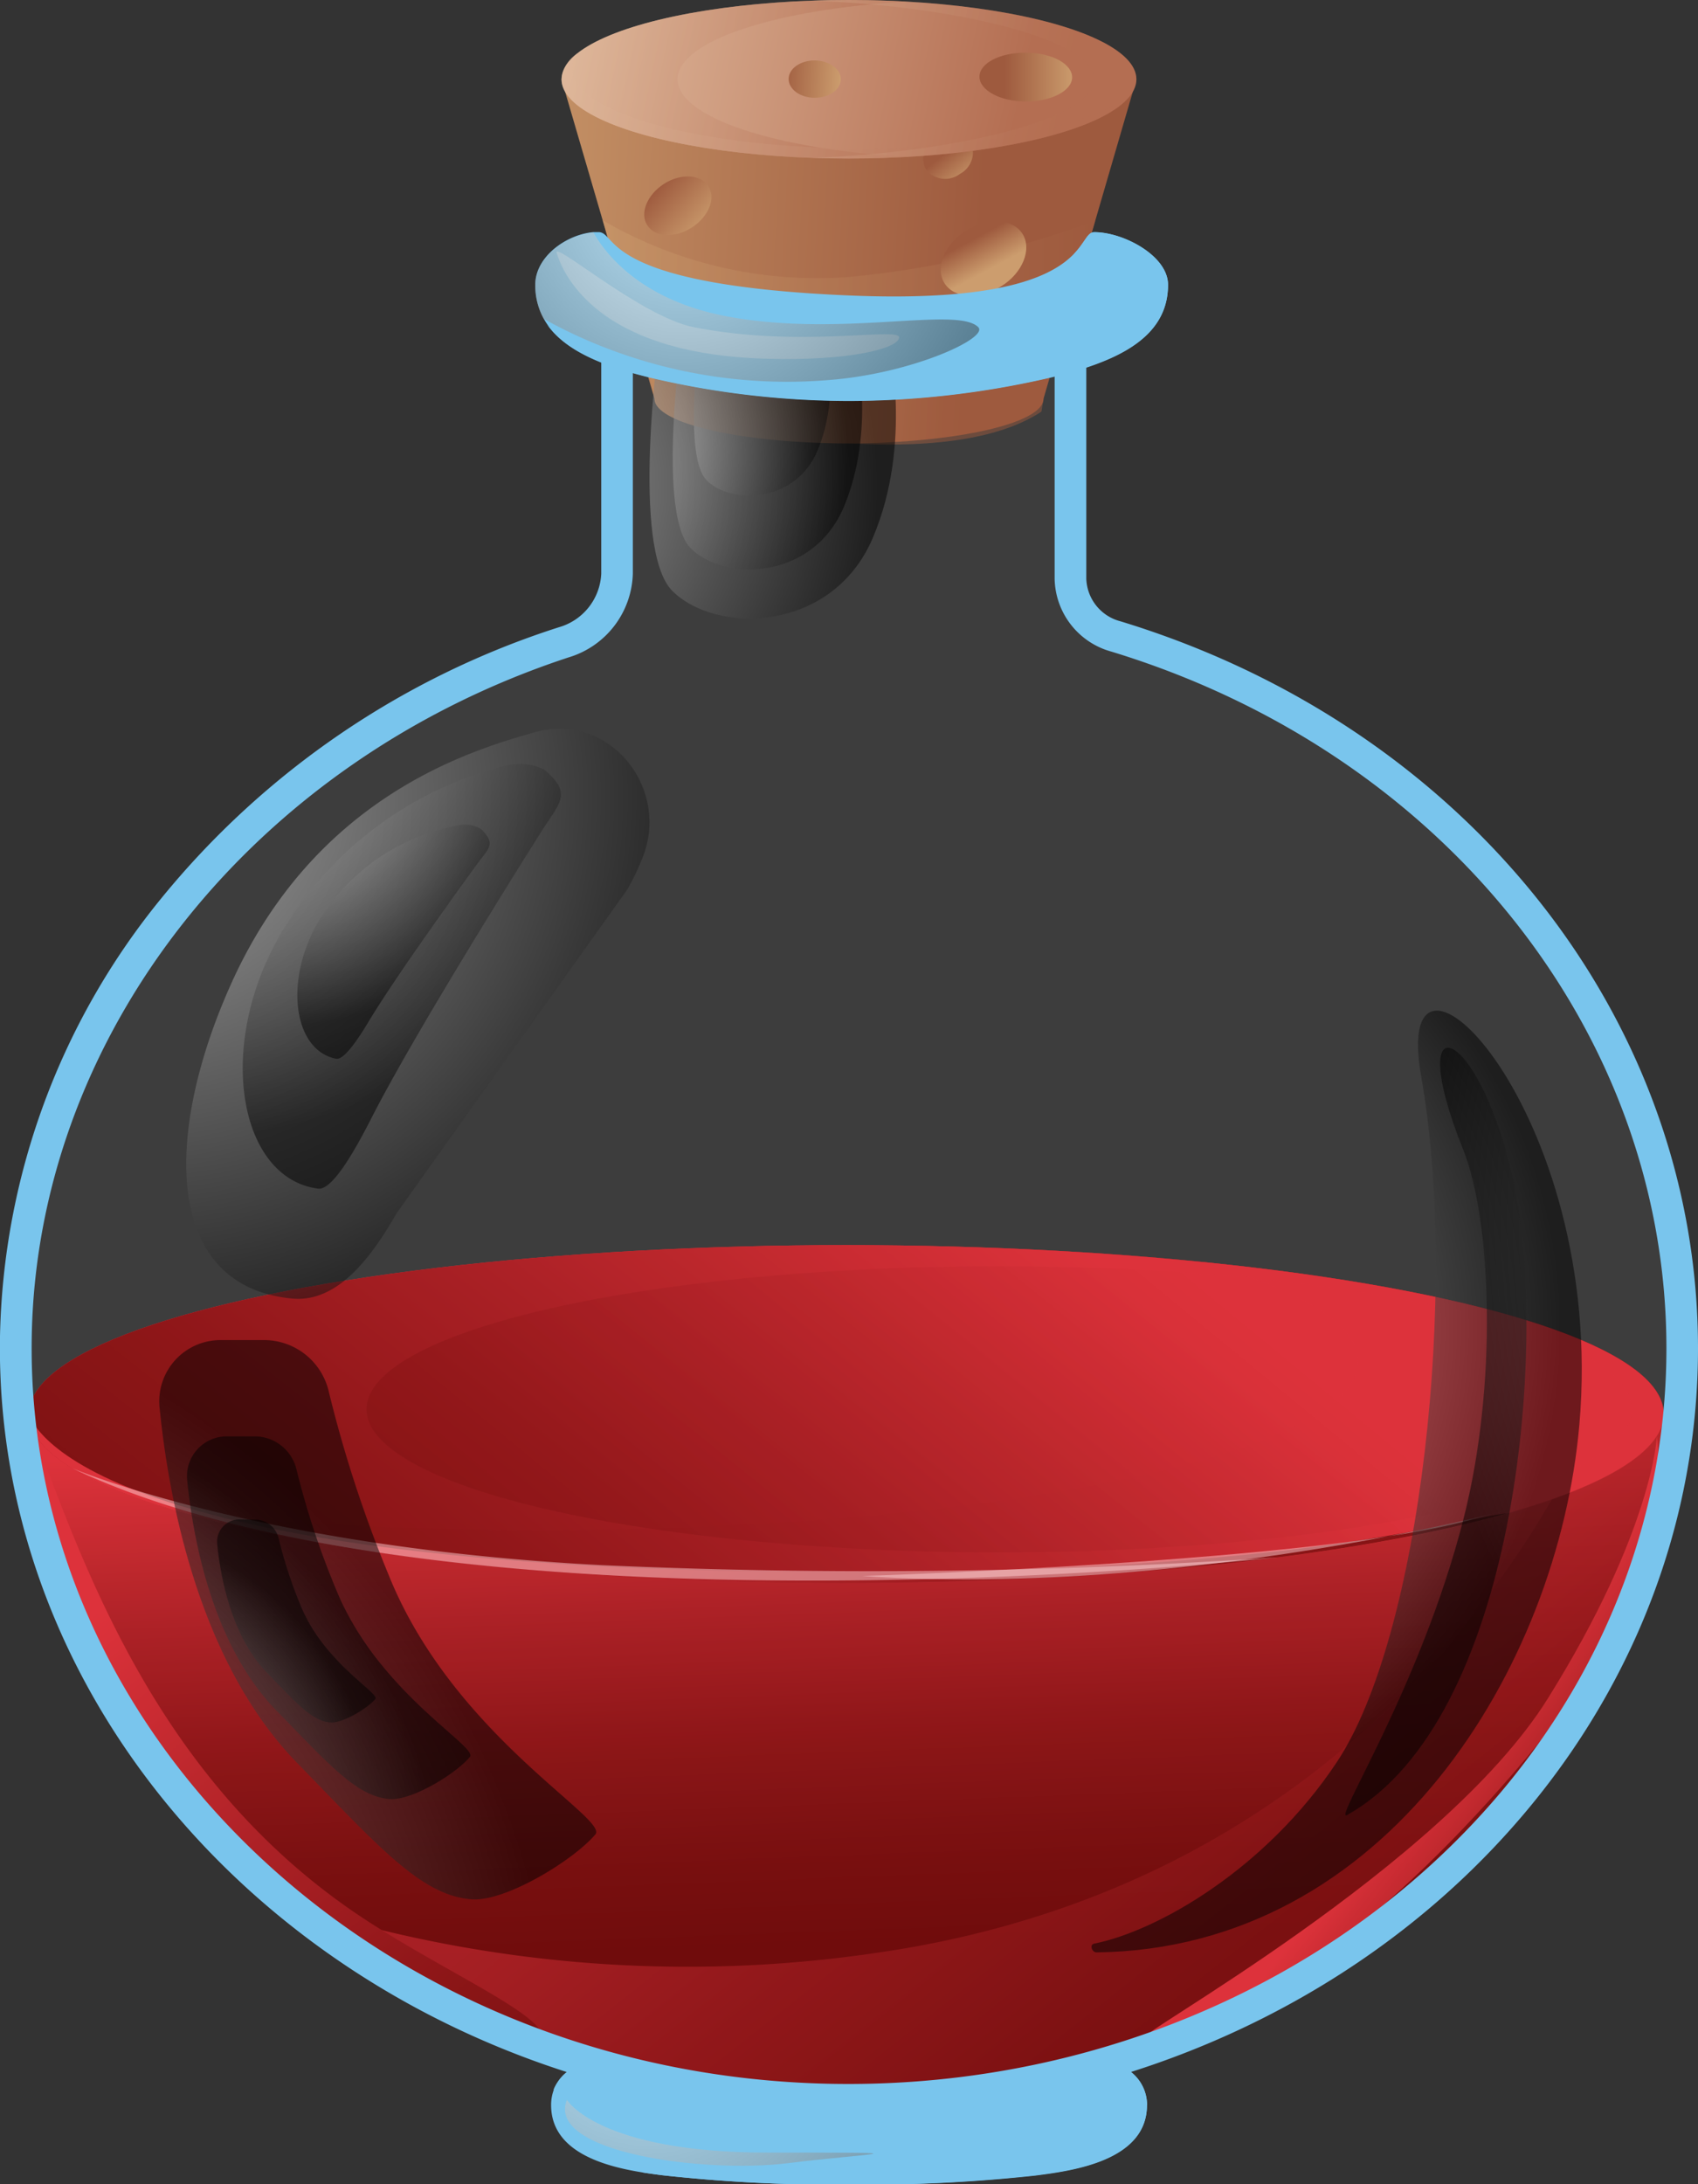 <svg xmlns="http://www.w3.org/2000/svg" xmlns:xlink="http://www.w3.org/1999/xlink" viewBox="0 0 217.74 279.96"><rect x="0" y="0" width="217.74" height="279.96" fill="#333333" stroke="none"/><defs><style>.cls-1{isolation:isolate;}.cls-2,.cls-3{fill:#79c5ed;}.cls-19,.cls-22,.cls-3,.cls-39,.cls-5,.cls-8{mix-blend-mode:multiply;}.cls-10,.cls-11,.cls-13,.cls-14,.cls-18,.cls-23,.cls-24,.cls-25,.cls-26,.cls-27,.cls-28,.cls-29,.cls-30,.cls-31,.cls-32,.cls-34,.cls-38,.cls-4,.cls-40,.cls-41{mix-blend-mode:screen;}.cls-10,.cls-12,.cls-13,.cls-19,.cls-22,.cls-23,.cls-24,.cls-25,.cls-26,.cls-27,.cls-28,.cls-29,.cls-30,.cls-31,.cls-32,.cls-34,.cls-38,.cls-4,.cls-40,.cls-41,.cls-5,.cls-8{opacity:0.5;}.cls-4{fill:url(#Безымянный_градиент_130);}.cls-5{fill:url(#Безымянный_градиент_2);}.cls-6{fill:url(#Безымянный_градиент_2-2);}.cls-7{fill:url(#Безымянный_градиент_2-3);}.cls-8{fill:url(#Безымянный_градиент_2-4);}.cls-9{fill:url(#Безымянный_градиент_2-5);}.cls-10{fill:url(#Безымянный_градиент_2-6);}.cls-11{fill:url(#Безымянный_градиент_2-7);}.cls-12{fill:#ffccd1;}.cls-13{fill:url(#Безымянный_градиент_2-8);}.cls-14{fill:url(#Безымянный_градиент_2-9);}.cls-15{fill:url(#Безымянный_градиент_2-11);}.cls-16{fill:#fff;opacity:0.05;}.cls-17{fill:url(#Безымянный_градиент_12);}.cls-18{fill:url(#Безымянный_градиент_130-2);}.cls-19{fill:url(#Безымянный_градиент_12-2);}.cls-20{fill:url(#Безымянный_градиент_14);}.cls-21{fill:url(#Безымянный_градиент_12-3);}.cls-22{fill:url(#Безымянный_градиент_12-4);}.cls-23{fill:url(#Безымянный_градиент_130-3);}.cls-24{fill:url(#Безымянный_градиент_130-4);}.cls-25{fill:url(#Безымянный_градиент_130-5);}.cls-26{fill:url(#Безымянный_градиент_130-6);}.cls-27{fill:url(#Безымянный_градиент_130-7);}.cls-28{fill:url(#Безымянный_градиент_130-8);}.cls-29{fill:url(#Безымянный_градиент_130-9);}.cls-30{fill:url(#Безымянный_градиент_130-10);}.cls-31{fill:url(#Безымянный_градиент_130-11);}.cls-32{fill:url(#Безымянный_градиент_130-12);}.cls-33{fill:url(#Безымянный_градиент_58);}.cls-34{fill:url(#Безымянный_градиент_58-2);}.cls-35{fill:url(#Безымянный_градиент_12-5);}.cls-36{fill:url(#Безымянный_градиент_13);}.cls-37{fill:url(#Безымянный_градиент_12-6);}.cls-38{fill:url(#Безымянный_градиент_58-3);}.cls-39{opacity:0.3;fill:url(#Безымянный_градиент_58-4);}.cls-40{fill:#d7f3ff;}.cls-41{fill:url(#Безымянный_градиент_130-13);}</style><radialGradient id="Безымянный_градиент_130" cx="82.91" cy="257.77" r="66.87" gradientUnits="userSpaceOnUse"><stop offset="0" stop-color="#fff"/><stop offset="0.35" stop-color="#a8a8a8"/><stop offset="1"/></radialGradient><linearGradient id="Безымянный_градиент_2" x1="129.74" y1="160.14" x2="222.4" y2="277.42" gradientUnits="userSpaceOnUse"><stop offset="0" stop-color="#db2831"/><stop offset="0.02" stop-color="#d7272f"/><stop offset="0.22" stop-color="#a8161b"/><stop offset="0.39" stop-color="#860a0c"/><stop offset="0.54" stop-color="#710303"/><stop offset="0.64" stop-color="#690000"/></linearGradient><linearGradient id="Безымянный_градиент_2-2" x1="86.56" y1="153.41" x2="221.29" y2="323.95" xlink:href="#Безымянный_градиент_2"/><linearGradient id="Безымянный_градиент_2-3" x1="109.1" y1="183.26" x2="112.97" y2="286.05" xlink:href="#Безымянный_градиент_2"/><linearGradient id="Безымянный_градиент_2-4" x1="118.14" y1="204.6" x2="209.49" y2="320.22" xlink:href="#Безымянный_градиент_2"/><linearGradient id="Безымянный_градиент_2-5" x1="741.13" y1="153.41" x2="875.86" y2="323.95" gradientTransform="matrix(-1, 0, 0, 1, 871.64, 0)" xlink:href="#Безымянный_градиент_2"/><linearGradient id="Безымянный_градиент_2-6" x1="730.73" y1="160.22" x2="860.78" y2="324.84" gradientTransform="matrix(-1, 0, 0, 1, 871.64, 0)" xlink:href="#Безымянный_градиент_2"/><linearGradient id="Безымянный_градиент_2-7" x1="77.2" y1="161.54" x2="205.05" y2="323.37" xlink:href="#Безымянный_градиент_2"/><linearGradient id="Безымянный_градиент_2-8" x1="672.58" y1="318.65" x2="761.38" y2="431.05" gradientTransform="matrix(-1.18, 0, 0, 1.23, 937.34, -235.21)" xlink:href="#Безымянный_градиент_2"/><linearGradient id="Безымянный_градиент_2-9" x1="14.11" y1="205.06" x2="117.48" y2="335.91" xlink:href="#Безымянный_градиент_2"/><linearGradient id="Безымянный_градиент_2-11" x1="183.73" y1="225.74" x2="229.58" y2="261.93" xlink:href="#Безымянный_градиент_2"/><linearGradient id="Безымянный_градиент_12" x1="56.5" y1="29.5" x2="125.66" y2="33.49" gradientUnits="userSpaceOnUse"><stop offset="0" stop-color="#cc9d6e"/><stop offset="1" stop-color="#9e5a3e"/></linearGradient><radialGradient id="Безымянный_градиент_130-2" cx="-0.13" cy="-54.45" r="31.72" gradientTransform="translate(77.87 102.23) scale(0.87 0.89)" xlink:href="#Безымянный_градиент_130"/><linearGradient id="Безымянный_градиент_12-2" x1="77.28" y1="33.84" x2="140.45" y2="33.84" xlink:href="#Безымянный_градиент_12"/><linearGradient id="Безымянный_градиент_14" x1="128.65" y1="37.87" x2="124.79" y2="30.66" gradientUnits="userSpaceOnUse"><stop offset="0.46" stop-color="#cc9d6e"/><stop offset="1" stop-color="#9e5a3e"/></linearGradient><linearGradient id="Безымянный_градиент_12-3" x1="81.85" y1="50.24" x2="78.77" y2="46.23" gradientTransform="matrix(0.9, 0.07, 0.07, 0.96, 47.28, -30.4)" xlink:href="#Безымянный_градиент_12"/><linearGradient id="Безымянный_градиент_12-4" x1="72.13" y1="47.77" x2="121.25" y2="50.61" xlink:href="#Безымянный_градиент_12"/><radialGradient id="Безымянный_градиент_130-3" cx="63.08" cy="62.23" r="49.54" xlink:href="#Безымянный_градиент_130"/><radialGradient id="Безымянный_градиент_130-4" cx="156.87" cy="226.38" r="31.72" gradientTransform="translate(-117.59 -222.04) scale(1.2 1.24)" xlink:href="#Безымянный_градиент_130"/><radialGradient id="Безымянный_градиент_130-5" cx="19.18" cy="102.27" r="72.83" xlink:href="#Безымянный_градиент_130"/><radialGradient id="Безымянный_градиент_130-6" cx="-140.79" cy="208.14" r="59.97" gradientTransform="translate(202.28 -90.57) rotate(11.29)" xlink:href="#Безымянный_градиент_130"/><radialGradient id="Безымянный_градиент_130-7" cx="-177.28" cy="265.77" r="34.3" gradientTransform="translate(276.5 -112.84) rotate(15.19)" xlink:href="#Безымянный_градиент_130"/><radialGradient id="Безымянный_градиент_130-8" cx="-33.51" cy="268.88" r="105.49" xlink:href="#Безымянный_градиент_130"/><radialGradient id="Безымянный_градиент_130-9" cx="134.82" cy="170.34" r="65.44" xlink:href="#Безымянный_градиент_130"/><radialGradient id="Безымянный_градиент_130-10" cx="280.65" cy="157.14" r="99.29" xlink:href="#Безымянный_градиент_130"/><radialGradient id="Безымянный_градиент_130-11" cx="-229.52" cy="-170.07" r="105.48" gradientTransform="translate(137.91 357.39) scale(0.65)" xlink:href="#Безымянный_градиент_130"/><radialGradient id="Безымянный_градиент_130-12" cx="-659.02" cy="-1148.24" r="105.5" gradientTransform="translate(247.42 646.7) scale(0.36)" xlink:href="#Безымянный_градиент_130"/><linearGradient id="Безымянный_градиент_58" x1="55.57" y1="-1.34" x2="130.45" y2="14.81" gradientUnits="userSpaceOnUse"><stop offset="0" stop-color="#eccfb2"/><stop offset="1" stop-color="#b46e52"/></linearGradient><linearGradient id="Безымянный_градиент_58-2" x1="62.1" y1="0.74" x2="109.26" y2="10.91" xlink:href="#Безымянный_градиент_58"/><linearGradient id="Безымянный_градиент_12-5" x1="138.45" y1="-116.82" x2="129.35" y2="-116.82" gradientTransform="matrix(1, 0, 0, 0.74, -0.52, 95.9)" xlink:href="#Безымянный_градиент_12"/><linearGradient id="Безымянный_градиент_13" x1="113.85" y1="10.72" x2="99.94" y2="9.86" gradientUnits="userSpaceOnUse"><stop offset="0.43" stop-color="#cc9d6e"/><stop offset="1" stop-color="#9e5a3e"/></linearGradient><linearGradient id="Безымянный_градиент_12-6" x1="90.45" y1="29.64" x2="84.27" y2="23.97" xlink:href="#Безымянный_градиент_12"/><linearGradient id="Безымянный_градиент_58-3" x1="54.92" y1="2.08" x2="129.44" y2="18.15" xlink:href="#Безымянный_градиент_58"/><linearGradient id="Безымянный_градиент_58-4" x1="91.76" y1="5.56" x2="136.2" y2="15.15" xlink:href="#Безымянный_градиент_58"/><radialGradient id="Безымянный_градиент_130-13" cx="87.37" cy="24.92" r="54.78" xlink:href="#Безымянный_градиент_130"/></defs><g class="cls-1"><g id="Слой_2" data-name="Слой 2"><g id="_Layer_" data-name="&lt;Layer&gt;"><path class="cls-2" d="M141.67,264.4a5.42,5.42,0,0,0-4.6,2.56c-2.57.88-10.74,2.18-28.2,2.18s-25.63-1.3-28.2-2.18a5.41,5.41,0,0,0-9.1-.15,5.7,5.7,0,0,0-.54,1,5.54,5.54,0,0,0-.36,2c0,5.95,6.7,7.82,11.63,8.62,1,.16,1.9.28,2.69.38A200.48,200.48,0,0,0,108.87,280a200.66,200.66,0,0,0,23.89-1.15c4.65-.6,14.29-1.84,14.32-9v0A5.41,5.41,0,0,0,141.67,264.4Z"/><path class="cls-3" d="M147.08,269.81c0,7.16-9.67,8.4-14.32,9A200.66,200.66,0,0,1,108.87,280,200.48,200.48,0,0,1,85,278.81c-.79-.1-1.71-.22-2.69-.38,17.17-.61,49.13-.6,54-2.53,6.76-2.71,9.69-9.13-2.71-5.41-13.52,4.06-56.8,0-62-3.68a5.41,5.41,0,0,1,9.1.15c2.57.88,10.74,2.18,28.2,2.18s25.63-1.3,28.2-2.18a5.41,5.41,0,0,1,10,2.85Z"/><path class="cls-4" d="M72.69,269.14s4.06,6.76,25.7,6.76,13.52,0,2.71,1.35S70,275.9,72.69,269.14Z"/><path class="cls-3" d="M147.08,269.81v0c-4.52,2.08-20.91,7.87-57.09,3.52-9.28-1.11-15.31-3.48-19-5.51a5.7,5.7,0,0,1,.54-1,5.41,5.41,0,0,1,9.1.15c2.57.88,10.74,2.18,28.2,2.18s25.63-1.3,28.2-2.18a5.41,5.41,0,0,1,10,2.85Z"/><path class="cls-5" d="M108.53,159.59c-4.58,0-9.09.07-13.52.18,51.49,1.37,91.29,10.45,91.29,21.46S146.5,201.31,95,202.68q6.64.18,13.52.19c57.89,0,104.82-9.69,104.82-21.64S166.42,159.59,108.53,159.59Z"/><ellipse class="cls-6" cx="108.53" cy="181.23" rx="104.81" ry="21.64"/><path class="cls-7" d="M97.74,267.34A135,135,0,0,1,69.11,262,94.91,94.91,0,0,1,34.58,243.2C7.83,220,4.22,188.14,3.77,182.2c0-.63,0-1,0-1s166.92-21.43,203.11-5.57c3.43,1.5,5.69,3.34,6.52,5.57C222.81,206.92,178.22,274.09,97.74,267.34Z"/><path class="cls-8" d="M97.74,267.34c-29.16-2.45-49.28-12.11-63.16-24.14a166,166,0,0,0,78.5,7c72.46-10.75,93.33-73.29,93.75-74.58,3.43,1.5,5.69,3.34,6.52,5.57C222.81,206.92,178.22,274.09,97.74,267.34Z"/><ellipse class="cls-9" cx="108.53" cy="181.23" rx="104.81" ry="21.64"/><path class="cls-10" d="M69.31,196.1c57.89,0,104.82-9.68,104.82-21.63,0-4.77-7.47-9.17-20.11-12.74,35.11,3.49,59.33,10.91,59.33,19.5,0,12-46.93,21.64-104.82,21.64-34.81,0-65.65-3.51-84.71-8.91C37.58,195.34,53,196.1,69.31,196.1Z"/><path class="cls-11" d="M108.53,201.51C6.42,201.51,3.72,180.77,3.72,181.23c0,12,46.93,21.64,104.81,21.64,34.82,0,65.65-3.51,84.72-8.91C187.13,194.57,167.38,201.51,108.53,201.51Z"/><path class="cls-12" d="M9.25,188.18s23.89,10.18,68,12.43a771.45,771.45,0,0,0,86.58-1S58.05,211.36,9.25,188.18Z"/><ellipse class="cls-13" cx="128.12" cy="180.63" rx="81.12" ry="18.34"/><path class="cls-14" d="M69.11,262A94.91,94.91,0,0,1,34.58,243.2C7.83,220,4.22,188.14,3.77,182.2,10.63,200.38,20,228.56,47,246.14,58.41,253.57,72.32,259.36,69.11,262Z"/><path class="cls-12" d="M110.56,202s59.22-1.86,78.3-7.27S157.9,205.22,110.56,202Z"/><ellipse class="cls-13" cx="128.12" cy="180.63" rx="81.12" ry="18.34"/><path class="cls-15" d="M147.08,261c-2.67.45,37.87-21.64,51.39-43.28s14-33.64,14-33.64,2.66,17.28-13.77,37.63S163.31,258.32,147.08,261Z"/><path class="cls-16" d="M137.27,74.19V43.28H79.12V73.52a9.49,9.49,0,0,1-6.85,8.81c-40.47,13.31-69.52,48-70.23,89-.9,52.58,45.93,96.57,104.24,97.82,60.19,1.28,109.43-42.32,109.43-96.29,0-42.41-30.41-78.39-72.63-91.25A7.86,7.86,0,0,1,137.27,74.19Z"/><path class="cls-2" d="M108.82,271.16l-2.58,0C46.74,269.87-.91,225.06,0,171.26a91.53,91.53,0,0,1,20.65-56.08,108.34,108.34,0,0,1,51-34.78,7.49,7.49,0,0,0,5.45-6.88V41.25H139.3V74.19a5.84,5.84,0,0,0,4.37,5.44c44.31,13.49,74.07,50.94,74.07,93.19,0,24.79-10.24,48.47-28.84,66.68C168.26,259.7,139.2,271.16,108.82,271.16ZM81.15,45.31V73.52a11.54,11.54,0,0,1-8.24,10.74C32.4,97.57,4.74,132.56,4.07,171.33c-.89,51.57,45,94.53,102.25,95.75,30.23.64,59.3-10.46,79.74-30.48,17.82-17.44,27.63-40.09,27.63-63.78,0-40.45-28.62-76.34-71.2-89.31a9.87,9.87,0,0,1-7.25-9.32V45.31Z"/><path class="cls-2" d="M138,39.17C136.8,37.75,126.74,35,108.87,35s-27.93,2.79-29.12,4.21a1,1,0,0,0,.18-.63h-5c0-8,26-8.59,34-8.59s33.95.62,33.95,8.59h-5A1,1,0,0,0,138,39.17Z"/><path class="cls-17" d="M145.73,10.16l-5.28,18.12-3.24,11.18-3.4,11.65c0,2.74-8.45,5-19.73,5.58-1.68.1-3.42.14-5.21.14-13.78,0-24.94-2.57-24.94-5.72l-1.39-4.78L79.71,36.6l-2.43-8.37L72,10.16Z"/><path class="cls-18" d="M89.67,43.28s-2.07,15.2.93,18.27,11.36,3.08,14.25-3.84S106,43.28,106,43.28Z"/><path class="cls-19" d="M140.45,28.28l-3.24,11.18L79.71,36.6l-2.43-8.37a54.6,54.6,0,0,0,31.59,7.27A124.69,124.69,0,0,0,140.45,28.28Z"/><path class="cls-20" d="M128.38,36.7c-2.76,1.75-6,1.58-7.26-.39s0-5,2.73-6.74,6-1.58,7.26.39S131.14,35,128.38,36.7Z"/><path class="cls-21" d="M123.09,22.29a3.13,3.13,0,0,1-4.36-.57,3.13,3.13,0,0,1,1.34-4.18,3.13,3.13,0,0,1,4.35.57A3.12,3.12,0,0,1,123.09,22.29Z"/><path class="cls-22" d="M134.91,44.28l-1.36,8.47c-8.11,5.41-22.89,4.08-24.68,4.08-13.78,0-24.94-2.57-24.94-5.72l-1.39-6.48Z"/><path class="cls-23" d="M84.54,43.6s-3.73,26.73,1.68,32.14c5.57,5.57,20.48,5.41,25.69-6.77s2-25.37,2-25.37Z"/><path class="cls-24" d="M87.23,44.63s-2.87,21.28,1.29,25.59,15.74,4.31,19.75-5.39,1.54-20.2,1.54-20.2Z"/><path class="cls-2" d="M140.32,29.75c-.88,0-1.13,1.23-2.57,2.75-2.55,2.68-8.81,6.22-28.88,5.37-32.12-1.35-29.64-8.12-32.12-8.12-.22,0-.45,0-.66,0-3.57.33-7.45,3.21-7.45,6.73a8.82,8.82,0,0,0,1.08,4.35,7.23,7.23,0,0,0,.4.66c2.43,3.56,7.51,5.47,13.2,6.87a111.94,111.94,0,0,0,25.55,3,115.08,115.08,0,0,0,25.85-3c8.11-1.94,15.06-4.88,15.06-11.88C149.78,32.78,144.05,29.75,140.32,29.75Z"/><path class="cls-25" d="M68.83,93.79c-8.68,2.4-28.38,8.39-39.14,32.19-8.64,19.13-8.87,38.88,7.79,40.46,6,.56,10.36-5.69,13.37-10.92L80.45,114a32,32,0,0,0,2-4.21c3.32-8.53-3.75-17.85-12.76-16.19C69.43,93.64,69.12,93.71,68.83,93.79Z"/><path class="cls-26" d="M64.77,98.16A46.26,46.26,0,0,0,37.3,117.62c-10,14.81-7.15,33.36,3.5,34.73,1.65.21,4.23-3.94,6.81-9,6-11.8,21.56-36.37,21.56-36.37,2.56-4.13,4.35-5.15.66-8.31A7,7,0,0,0,64.77,98.16Z"/><path class="cls-27" d="M58.88,105.76a26.51,26.51,0,0,0-16.44,10c-6.29,8-5.37,18.75.65,19.94.93.19,2.57-2.07,4.24-4.86C51.22,124.38,61,111,61,111c1.63-2.26,2.69-2.76.71-4.72A4,4,0,0,0,58.88,105.76Z"/><path class="cls-28" d="M28.27,171.76a7.85,7.85,0,0,0-7.81,8.63c1.16,11.7,5,32.61,17.67,45.6,10.53,10.8,15.93,17,22.39,17.45,4.36.29,13-5,15.83-8.32,1.73-2.07-18.34-12.8-26.55-33.35a161.3,161.3,0,0,1-7.64-23.41,8.52,8.52,0,0,0-8.31-6.6Z"/><path class="cls-29" d="M140.62,250.24c-.62,0-.93-1-.32-1.12,8.13-1.62,22-9.53,31.12-23.26,10.82-16.23,15.64-60.58,10.82-87.91-4.06-23,23.8,4.21,20.29,44.63C199.82,213.69,177.78,249.8,140.62,250.24Z"/><path class="cls-30" d="M172.77,232.62c-2.07,1.16,9.35-16.24,14.88-37.87,4.43-17.31,3.61-38.31,0-47.33-8.11-20.29,2.45-15.83,6.63,4.93S194.41,220.45,172.77,232.62Z"/><path class="cls-31" d="M29.11,184.1A5.1,5.1,0,0,0,24,189.7c.76,7.58,3.25,21.15,11.47,29.57,6.83,7,10.32,11,14.52,11.32,2.83.19,8.45-3.22,10.26-5.4,1.12-1.34-11.89-8.3-17.22-21.63a104.31,104.31,0,0,1-5-15.18,5.52,5.52,0,0,0-5.39-4.28Z"/><path class="cls-32" d="M30.68,194.75a2.85,2.85,0,0,0-2.83,3.13c.42,4.25,1.82,11.84,6.41,16.55,3.82,3.92,5.78,6.18,8.13,6.34,1.58.1,4.73-1.8,5.74-3,.63-.75-6.65-4.65-9.63-12.11a57.81,57.81,0,0,1-2.77-8.49,3.1,3.1,0,0,0-3-2.4Z"/><ellipse class="cls-33" cx="108.87" cy="10.16" rx="36.85" ry="10.16"/><path class="cls-34" d="M86.89,10.16c0-4.91,12.63-9,29.42-9.95-2.4-.14-4.89-.21-7.44-.21C88.52,0,72,4.55,72,10.16s16.5,10.15,36.85,10.15c2.55,0,5-.07,7.44-.21C99.52,19.16,86.89,15.06,86.89,10.16Z"/><path class="cls-35" d="M131.48,13c-3.26,0-5.9-1.46-5.88-3.19s2.68-3.09,6-3.06,5.9,1.46,5.88,3.18S134.75,13.05,131.48,13Z"/><path class="cls-36" d="M104.45,12.53c-1.85,0-3.33-1.1-3.32-2.42s1.52-2.38,3.37-2.36,3.34,1.11,3.32,2.43S106.3,12.55,104.45,12.53Z"/><path class="cls-37" d="M88.68,29.18C86.51,30.56,84,30.42,83,28.87s0-3.92,2.14-5.3,4.73-1.24,5.71.31S90.85,27.8,88.68,29.18Z"/><path class="cls-38" d="M110.22,19C89.87,19,73.37,14.41,73.37,8.8a3.38,3.38,0,0,1,.73-2A4.49,4.49,0,0,0,72,10.16c0,5.6,16.5,10.15,36.85,10.15,17.86,0,32.74-3.5,36.13-8.14C140,16.12,126.3,19,110.22,19Z"/><path class="cls-39" d="M108.87,0c-1.6,0-3.18,0-4.73.09,18.11.64,36.18,4.9,36.18,10.07s-18.07,9.42-36.18,10.07c1.55.05,3.13.08,4.73.08,20.36,0,36.86-4.55,36.86-10.15S129.23,0,108.87,0Z"/><path class="cls-40" d="M88.92,41.93c13.77,2.75,26.58-.1,26.38,1.35s-6.65,3-16.91,2.7c-20.29-.51-25.7-9.46-27-13.52C70.74,30.64,82.16,40.57,88.92,41.93Z"/><path class="cls-3" d="M149.78,36.52c0,7-6.95,9.94-15.06,11.88a115.08,115.08,0,0,1-25.85,3,111.94,111.94,0,0,1-25.55-3c-5.69-1.4-10.77-3.31-13.2-6.87C71.34,43.28,79,45.28,80.81,46c21.64,8.12,46,2.71,55.45-1.35,4.79-2.06,6.76-8.11,1.49-12.13,1.44-1.52,1.69-2.75,2.57-2.75C144.05,29.75,149.78,32.78,149.78,36.52Z"/><path class="cls-41" d="M69.72,40.87a8.82,8.82,0,0,1-1.08-4.35c0-3.52,3.88-6.4,7.45-6.73,1.55,2.74,6.14,8.73,17.23,10.78,14.54,2.71,29.41-1.35,32.12,1.36,1.4,1.39-8.45,5.92-18.94,6.76A64.42,64.42,0,0,1,69.72,40.87Z"/></g></g></g></svg>
